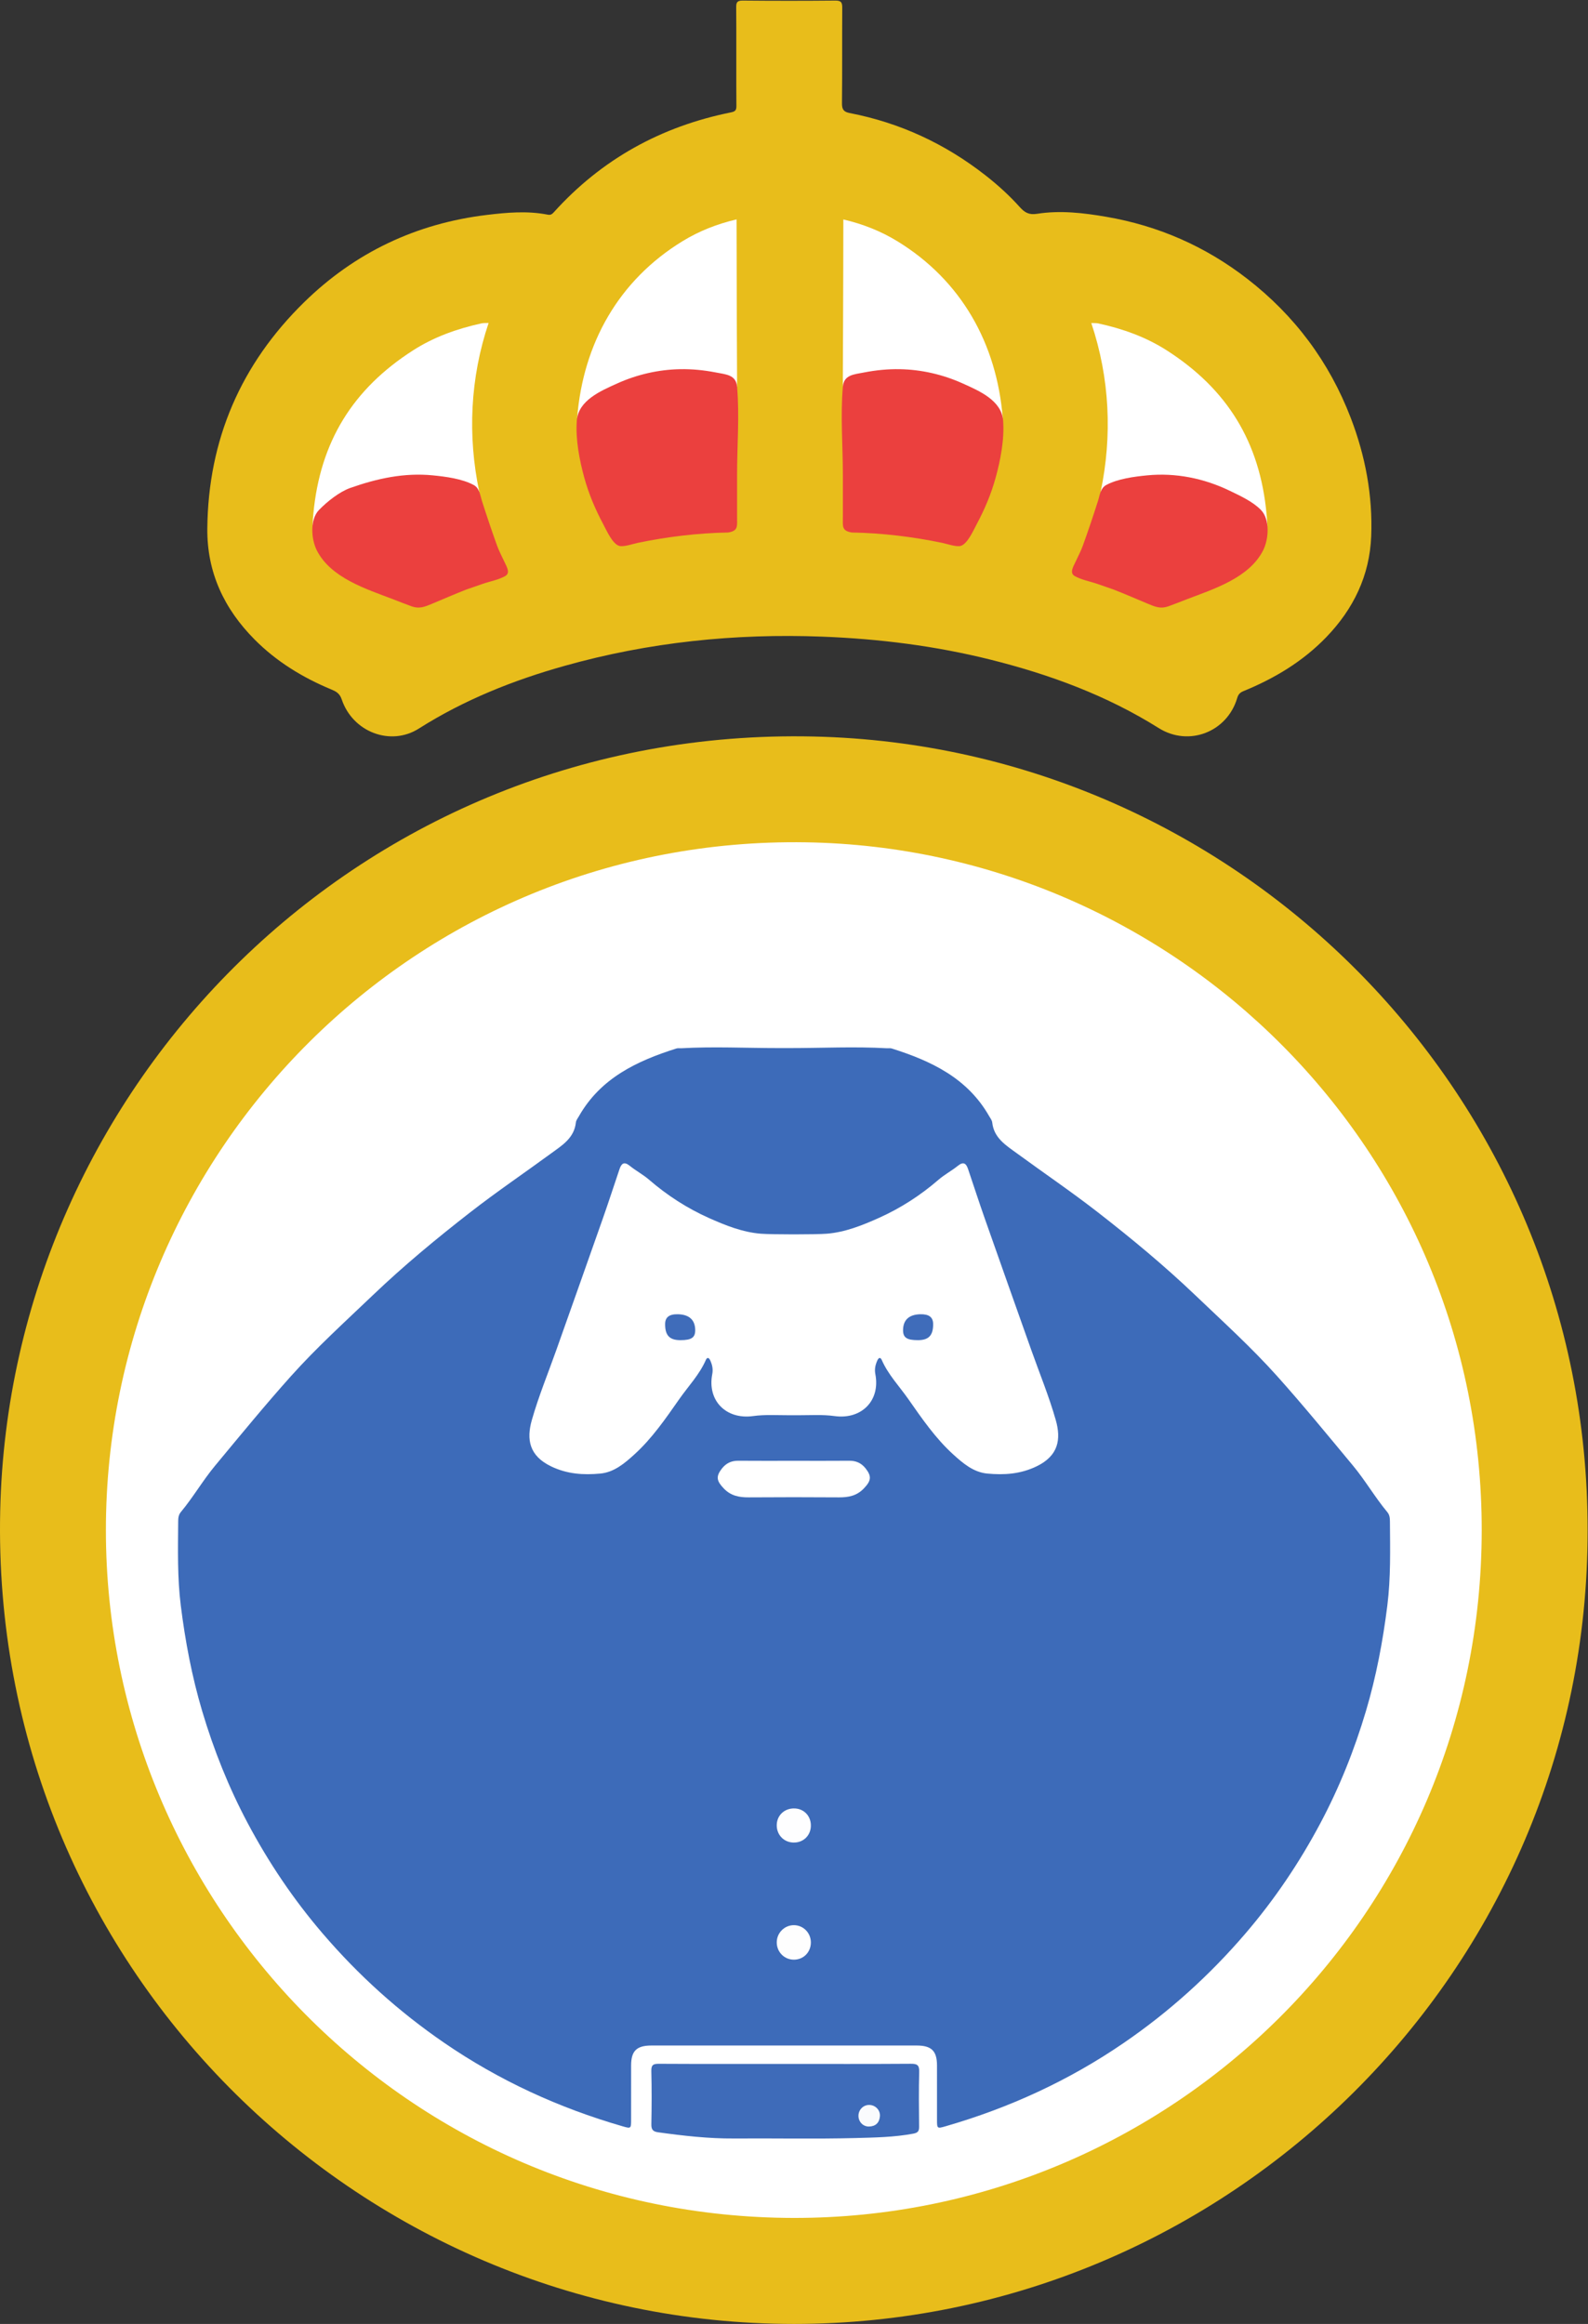 <!--<svg id="loader-logo" xmlns="http://www.w3.org/2000/svg" width="50" height="50" viewBox="0 0 64 78.4">
    <path fill="#fff" d="M10,0h1.2V11.2H0V10A10,10,0,0,1,10,0Z"/>
    <rect fill="#fff" x="35.2" y="17.6" width="11.2" height="25.6"/>
    <rect fill="#fff" opacity="0.4" x="17.6" y="35.2" width="11.2" height="25.6"/>
    <path fill="#fff" d="M52.8,35.2H64V53.8a7,7,0,0,1-7,7H52.8V35.2Z"/>
    <rect fill="#fff" y="52.8" width="11.2" height="25.6"/>
    <path fill="#fff" d="M52.8,0H57a7,7,0,0,1,7,7h0v4.2H52.8V0Z"/>
    <rect fill="#fff" opacity="0.4" x="52.8" y="17.6" width="11.2" height="11.2"/>
    <rect fill="#fff" y="35.2" width="11.2" height="11.2"/>
    <rect fill="#fff" x="35.2" y="49.6" width="11.2" height="11.2"/>
    <path fill="#fff" d="M17.6,67.2H28.8v1.2a10,10,0,0,1-10,10H17.6V67.2Z"/>
    <rect fill="#fff" opacity="0.4" x="17.6" width="28.8" height="11.2"/>
    <rect fill="#fff" y="17.6" width="28.8" height="11.2"/>
</svg>

<?xml version="1.0" encoding="UTF-8" standalone="no"?>
 Created with Inkscape (http://www.inkscape.org/)
-->
<svg
   version="1.1"
   id="loader-logo"
   width="999.933"
   height="1463.467"
   viewBox="0 0 999.933 1463.467"
   sodipodi:docname="NOVE LOGO HAGRID.eps"
   xmlns:inkscape="http://www.inkscape.org/namespaces/inkscape"
   xmlns:sodipodi="http://sodipodi.sourceforge.net/DTD/sodipodi-0.dtd"
   xmlns="http://www.w3.org/2000/svg"
   xmlns:svg="http://www.w3.org/2000/svg">
  <rect x="0" y="0" width="999.933" height="1463.467" fill="#333333" stroke="none"/>
  <defs
     id="defs6" />
  <sodipodi:namedview
     id="namedview4"
     pagecolor="#ffffff"
     bordercolor="#000000"
     borderopacity="0.25"
     inkscape:showpageshadow="2"
     inkscape:pageopacity="0.0"
     inkscape:pagecheckerboard="0"
     inkscape:deskcolor="#d1d1d1" />
  <g
     id="g8"
     inkscape:groupmode="layer"
     inkscape:label="ink_ext_XXXXXX"
     transform="matrix(1.333,0,0,-1.333,0,1463.467)">
    <g
       id="g10"
       transform="scale(0.1)">
      <path
         d="M 7499.52,3748.68 C 7501.76,1669.61 5801.44,-0.801 3748.83,0 1681.35,0.801 -46.297,1700.1 0.949,3841.04 45.285,5850.17 1708.36,7547.02 3843.29,7499.29 5858.48,7454.22 7502.48,5798.18 7499.52,3748.68"
         style="fill:#e8bd1b;fill-opacity:1;fill-rule:nonzero;stroke:none"
         id="path12" />
      <path
         d="M 500.211,3749.17 C 499.746,5539.94 1963.23,7028.67 3806.22,6999.52 5554.6,6971.87 7000.88,5547.7 6999.32,3748.4 6997.74,1931.16 5523.73,498.602 3749.67,500.801 1928.6,503.199 500.961,1981.91 500.211,3749.17"
         style="fill:#ffffff;fill-opacity:1;fill-rule:nonzero;stroke:none"
         id="path14" />
      <path
         d="m 3678.68,1315.36 c -200.55,0.01 -401.11,0.06 -601.68,-0.03 -69.76,-0.03 -95.68,-25.59 -95.78,-94.18 -0.11,-84.99 -0.01,-169.98 -0.03,-254.951 -0.01,-43.5 -0.2,-44.097 -40.47,-32.398 -301.22,87.089 -582.41,216.019 -841.74,393.839 -214.6,147.15 -405.28,319.23 -574.44,516.58 -137.77,160.72 -255.15,334.89 -354.31,521.44 -89.82,168.97 -160.48,345.76 -215.113,529.35 -48.664,163.52 -80.07,330.35 -101.16,499.08 -16.398,131.17 -13.223,263.53 -12.281,395.55 0.117,16.37 1,32.01 12.476,45.78 58.325,69.96 103.77,149.23 162.178,219.53 117.95,141.95 234.66,284.74 357.89,422.37 121.11,135.27 255.13,256.66 385.97,381.69 146.48,139.98 302.35,269.09 462.01,393.26 124.1,96.5 254.45,184.94 381.4,277.82 51.72,37.85 108.77,72.09 116.76,145.89 1.13,10.45 9.11,20.36 14.66,30.1 102.52,179.93 274,260.68 460.52,319.53 6.84,2.15 14.82,0.58 22.26,1 153.64,8.7 307.34,0.81 461,0.83 h 49.85 c 153.66,-0.02 307.36,7.87 461,-0.83 7.43,-0.42 15.42,1.15 22.26,-1 186.52,-58.85 357.99,-139.6 460.52,-319.53 5.55,-9.74 13.53,-19.65 14.66,-30.1 7.99,-73.8 65.03,-108.04 116.76,-145.89 126.94,-92.88 257.29,-181.32 381.4,-277.82 159.66,-124.17 315.52,-253.28 462.02,-393.26 130.83,-125.03 264.85,-246.42 385.96,-381.69 123.23,-137.63 239.95,-280.42 357.89,-422.37 58.4,-70.3 103.85,-149.57 162.18,-219.53 11.48,-13.77 12.36,-29.41 12.47,-45.78 0.95,-132.02 4.11,-264.38 -12.27,-395.55 -21.1,-168.73 -52.5,-335.56 -101.16,-499.08 -54.64,-183.59 -125.31,-360.38 -215.11,-529.35 -99.17,-186.55 -216.55,-360.72 -354.32,-521.44 -169.16,-197.35 -359.83,-369.43 -574.44,-516.58 -259.33,-177.82 -540.52,-306.75 -841.74,-393.839 -40.27,-11.699 -40.46,-11.102 -40.47,32.398 -0.02,84.971 0.08,169.961 -0.03,254.951 -0.1,68.59 -26.02,94.15 -95.79,94.18 -200.56,0.09 -401.11,0.04 -601.67,0.03 h -50.09"
         style="fill:#3d6bb9;fill-opacity:1;fill-rule:nonzero;stroke:none"
         id="path16" />
      <path
         d="m 3830.36,1802.02 c -0.11,-45.71 -34.55,-80.82 -79.61,-81.15 -46.03,-0.34 -82.42,36.86 -81.53,83.37 0.84,44.38 37.68,80.23 81.8,79.64 44.33,-0.61 79.46,-36.85 79.34,-81.86"
         style="fill:#fefefe;fill-opacity:1;fill-rule:nonzero;stroke:none"
         id="path18" />
      <path
         d="m 3755.37,2435.25 c 45.16,-2.35 77.11,-38.58 74.9,-84.93 -2.16,-45.59 -37.89,-78 -83.88,-76.09 -46.5,1.92 -80.08,39.87 -77.06,87.08 2.87,44.75 39.65,76.36 86.04,73.94"
         style="fill:#fefeff;fill-opacity:1;fill-rule:nonzero;stroke:none"
         id="path20" />
      <path
         d="m 3711.13,1228.41 c 197.09,0 394.17,-0.66 591.25,0.69 29.76,0.21 40.6,-5.76 39.72,-38.18 -2.34,-86.15 -1.27,-172.42 -0.46,-258.619 0.21,-21 -4.94,-29.102 -27.83,-33.403 -90.59,-16.996 -182.52,-18.199 -273.58,-20.699 -190.76,-5 -381.73,-0.699 -572.61,-2.097 -120.55,-0.801 -239.61,12.796 -358.65,29.3 -24.44,3.399 -32.62,12.5 -32.12,37.899 1.63,83.719 1.98,167.489 -0.13,251.149 -0.74,29.29 8.94,34.71 35.74,34.55 199.55,-1.1 399.11,-0.59 598.67,-0.59"
         style="fill:#3e6bb9;fill-opacity:1;fill-rule:nonzero;stroke:none"
         id="path22" />
      <path
         d="m 3729.44,4292.88 c -57.42,-0.12 -115.61,3.87 -172.09,-3.9 -126.95,-17.46 -217.17,72.22 -192.77,198.24 4.58,23.68 -0.18,44.19 -9.75,65.14 -6.43,14.08 -14.92,14.51 -20.39,1.97 -30.44,-69.77 -83.14,-124.41 -125.95,-185.58 -64.35,-91.95 -128.24,-185.18 -211.94,-261.17 -46.02,-41.8 -95.56,-84.08 -160.63,-90.23 -79.73,-7.53 -157.15,-2.69 -233.41,34.33 -102.6,49.8 -116.27,126.81 -90.27,218.26 31.95,112.44 76.81,221.2 115.93,331.62 73.26,206.82 146.73,413.57 219.45,620.58 27.25,77.56 52.62,155.77 78.9,233.66 9.11,26.97 21.84,36.9 48.42,15.39 29.04,-23.5 62.87,-41.25 91.07,-65.61 85.6,-73.96 179.17,-134.47 282.49,-180.76 78.95,-35.38 159.77,-67.57 245.69,-74.37 51.61,-4.08 259.53,-4.08 311.14,0 85.92,6.8 166.75,38.99 245.7,74.37 103.32,46.29 196.88,106.8 282.49,180.76 28.19,24.36 62.03,42.11 91.07,65.61 26.57,21.51 39.31,11.58 48.41,-15.39 26.29,-77.89 51.66,-156.1 78.91,-233.66 72.71,-207.01 146.19,-413.76 219.45,-620.58 39.12,-110.42 83.97,-219.18 115.93,-331.62 25.99,-91.45 12.32,-168.46 -90.27,-218.26 -76.26,-37.02 -153.69,-41.86 -233.41,-34.33 -65.07,6.15 -114.61,48.43 -160.64,90.23 -83.69,75.99 -147.59,169.22 -211.93,261.17 -42.81,61.17 -95.51,115.81 -125.95,185.58 -5.48,12.54 -13.98,12.11 -20.39,-1.97 -9.57,-20.95 -14.34,-41.46 -9.75,-65.14 24.4,-126.02 -65.82,-215.7 -192.77,-198.24 -56.49,7.77 -114.68,3.78 -172.1,3.9 -6.78,0.01 -33.86,0.01 -40.64,0"
         style="fill:#ffffff;fill-opacity:1;fill-rule:nonzero;stroke:none"
         id="path24" />
      <path
         d="m 4106.9,1034.6 c 29.09,-0.8 52.29,-25.2 49.63,-54.03 -2.81,-30.668 -20.8,-47.269 -51.52,-47.968 -29.09,-0.602 -51.35,24.097 -49.74,53.468 1.54,27.79 24.4,49.27 51.63,48.53"
         style="fill:#fafbfd;fill-opacity:1;fill-rule:nonzero;stroke:none"
         id="path26" />
      <path
         d="m 3213.33,4647.6 c -50.74,0.19 -71.8,22.68 -71.43,76.29 0.23,32.29 19.74,47.1 60.78,46.09 52.56,-1.28 80.3,-26.28 81.34,-73.3 0.81,-36.78 -17.21,-49.29 -70.69,-49.08"
         style="fill:#3f6cba;fill-opacity:1;fill-rule:nonzero;stroke:none"
         id="path28" />
      <path
         d="m 4336.55,4647.6 c 50.75,0.19 71.81,22.68 71.43,76.29 -0.22,32.29 -19.73,47.1 -60.77,46.09 -52.56,-1.28 -80.3,-26.28 -81.34,-73.3 -0.82,-36.78 17.21,-49.29 70.68,-49.08"
         style="fill:#3f6cba;fill-opacity:1;fill-rule:nonzero;stroke:none"
         id="path30" />
      <path
         d="m 3749.74,3905.69 c -71.06,-0.15 -142.1,-0.4 -213.16,-0.76 -44.79,-0.22 -84.12,6.93 -117.86,42.32 -33.22,34.83 -38.33,55.66 -8.9,93.45 19.92,25.58 44.96,37.5 77.61,37.22 87.45,-0.77 172.73,-0.26 260.18,-0.26 h 2.13 c 87.45,0 174.91,-0.51 262.35,0.26 32.66,0.28 57.7,-11.64 77.62,-37.22 29.43,-37.79 24.31,-58.62 -8.91,-93.45 -33.74,-35.39 -73.06,-42.54 -117.86,-42.32 -71.04,0.36 -138.94,0.6 -209.99,0.75 l -3.21,0.01"
         style="fill:#ffffff;fill-opacity:1;fill-rule:nonzero;stroke:none"
         id="path32" />
      <path
         d="m 3477.72,10943.6 c -0.36,23 3.82,32.6 30.07,32.4 146.23,-1.4 292.46,-1.4 438.68,0 28.12,0.3 32.28,-10.2 32.13,-34.8 -0.98,-149.9 0.42,-299.9 -1.28,-449.9 -0.35,-29.1 7.69,-41.1 36.3,-46.6 237.65,-45.9 451.09,-145.2 641.56,-294.3 58.11,-45.5 112.67,-95 161.9,-149.8 23.26,-25.9 43.39,-37.99 81.91,-31.9 109.37,17.31 219.25,4.36 327.39,-14.26 245.69,-42.29 467.89,-139.67 665.41,-292.79 224.1,-173.73 387.42,-392.59 488.89,-657.14 68.99,-179.83 104.13,-366.58 96.6,-559.14 -7.27,-185.75 -83.75,-343.5 -212.12,-476.57 -110.91,-114.98 -244.9,-195.18 -391.57,-255.17 -17.52,-7.17 -24.54,-16.44 -29.6,-33.42 -47.5,-159.39 -228.15,-230.33 -370.41,-141.02 -246.4,154.67 -514.95,253.37 -795.15,323.39 -260.55,65.1 -525.47,98.25 -793.97,108.55 -412.9,15.84 -818.87,-26.07 -1216.76,-137.78 -242.7,-68.14 -475.18,-160.71 -689.47,-296.65 -133.47,-84.66 -312.22,-16.21 -363.98,137.92 -9.93,29.58 -27.91,38.16 -50.22,47.46 -134.84,56.21 -257.71,131.14 -361.04,235.19 -143.97,144.97 -225.615,317.02 -223.646,524.79 3.988,420.07 158.976,776.95 457.566,1069.16 239.78,234.66 529.4,372.22 863.83,412.33 95.58,11.46 191.18,19.9 286.74,1.08 13.48,-2.66 20.49,2.33 28.58,11.31 226.3,250.96 507.18,405.66 837.39,472.06 20.51,4.1 25.46,11.1 25.17,30.7 -1.1,77.5 0.29,387.5 -0.9,464.9"
         style="fill:#e8bd1b;fill-opacity:1;fill-rule:nonzero;stroke:none"
         id="path34" />
      <path
         d="m 5199.19,8655.16 c 111.55,50.16 232.02,77.66 353.12,66.56 162.75,-14.92 311.06,-120.76 434.41,-226.76 -0.58,17.56 -2.55,42.37 -3.66,54.35 -31.7,342.83 -187.04,591.68 -470.95,773.84 -99.4,63.78 -209.34,102.78 -324.36,127.77 -9.45,2.06 -19.56,1.09 -32.68,1.68 87.08,-259.43 99.82,-532.12 44.12,-797.44"
         style="fill:#ffffff;fill-opacity:1;fill-rule:nonzero;stroke:none"
         id="path36" />
      <path
         d="m 3981.35,9152.14 c 264.37,83.7 449.73,101.5 668.51,-70.78 7.78,-6.13 79.63,-70.52 86.88,-77.32 -28.23,352.5 -196.68,650.96 -498.21,835.28 -77.36,47.28 -161.36,80.77 -254.8,102.7 0,-252.87 -2.19,-744.57 -2.38,-751.57 -0.2,-7 0.71,-24.04 0,-38.31"
         style="fill:#ffffff;fill-opacity:1;fill-rule:nonzero;stroke:none"
         id="path38" />
      <path
         d="m 2263.92,8655.46 c -111.56,50.16 -232.02,77.66 -353.12,66.56 -162.76,-14.92 -311.07,-120.77 -434.42,-226.76 0.58,17.57 2.56,42.37 3.67,54.35 31.7,342.83 187.04,591.68 470.94,773.84 99.41,63.78 209.34,102.78 324.37,127.78 9.45,2.05 19.55,1.08 32.67,1.66 -87.08,-259.42 -99.82,-532.1 -44.11,-797.43"
         style="fill:#ffffff;fill-opacity:1;fill-rule:nonzero;stroke:none"
         id="path40" />
      <path
         d="m 3481.76,9152.44 c -264.38,83.71 -449.73,101.5 -668.52,-70.78 -7.77,-6.13 -79.63,-70.52 -86.88,-77.31 28.24,352.49 196.68,650.95 498.22,835.27 77.35,47.28 161.35,80.77 254.8,102.7 0,-252.87 2.18,-744.57 2.38,-751.57 0.18,-7 -0.71,-24.04 0,-38.31"
         style="fill:#ffffff;fill-opacity:1;fill-rule:nonzero;stroke:none"
         id="path42" />
      <path
         d="m 3439.75,8463.1 c -141.15,-2.24 -291.3,-20.47 -426.7,-48.88 -22.06,-4.63 -66.27,-20.11 -87.48,-14.49 -32.28,8.57 -60.75,74.03 -76.31,103.15 -37.74,70.66 -67.89,142.17 -88.78,217.76 -23.26,84.11 -42.36,183.01 -35.7,271.06 7.23,95.63 112.93,140.43 191.43,175.81 93.01,41.91 194.46,65.3 296.54,67.14 56.13,1.01 112.28,-4.51 167.37,-15.23 49.44,-9.62 96.82,-10.9 101.71,-67.71 11.75,-136.59 -0.05,-279.55 -0.04,-416.73 0.01,-65.78 0.05,-131.57 0,-197.36 -0.03,-45.16 6.36,-66.5 -42.04,-74.52"
         style="fill:#eb403e;fill-opacity:1;fill-rule:nonzero;stroke:none"
         id="path44" />
      <path
         d="m 2202.15,8193.37 c -54.3,-21.28 -107.77,-44.6 -161.58,-67.09 -34.38,-14.37 -59.86,-24.82 -95.63,-12.15 -30.02,10.63 -59.61,22.75 -89.36,34.12 -126.14,48.18 -293.1,100.43 -358.94,230.3 -27.05,53.38 -33.12,146.39 10.06,190.85 38.87,40.03 96.97,86.31 148.84,104.56 127.39,44.81 254.26,72.26 388.53,59.15 61.56,-6.01 138.29,-15.95 193.48,-45.53 28.2,-15.11 30.56,-48.88 39.59,-77.06 22.47,-70.14 45.98,-140.15 70.96,-209.44 9.17,-25.43 22.02,-48.97 33.22,-73.57 10.91,-23.99 31.63,-54.88 5.5,-69.99 -30.82,-17.83 -73.47,-25.52 -107.07,-37.19 -25.87,-8.99 -51.74,-17.97 -77.6,-26.96"
         style="fill:#eb403e;fill-opacity:1;fill-rule:nonzero;stroke:none"
         id="path46" />
      <path
         d="m 4023.55,8463.1 c 141.15,-2.24 291.3,-20.47 426.7,-48.88 22.06,-4.63 66.27,-20.11 87.47,-14.49 32.28,8.57 60.75,74.03 76.3,103.15 37.75,70.66 67.9,142.17 88.79,217.76 23.26,84.11 42.36,183.01 35.71,271.06 -7.24,95.63 -112.93,140.43 -191.43,175.81 -93.02,41.91 -194.46,65.3 -296.54,67.14 -56.14,1.01 -112.29,-4.51 -167.37,-15.23 -49.45,-9.62 -96.82,-10.9 -101.71,-67.71 -11.75,-136.59 0.05,-279.55 0.04,-416.73 -0.01,-65.78 -0.05,-131.57 0,-197.36 0.02,-45.16 -6.36,-66.5 42.04,-74.52"
         style="fill:#eb403e;fill-opacity:1;fill-rule:nonzero;stroke:none"
         id="path48" />
      <path
         d="m 5261.14,8193.37 c 54.3,-21.28 107.78,-44.6 161.59,-67.09 34.37,-14.37 59.85,-24.82 95.62,-12.15 30.03,10.63 59.61,22.75 89.37,34.12 126.14,48.18 293.09,100.43 358.93,230.3 27.05,53.38 33.12,146.39 -10.06,190.85 -38.86,40.03 -98.57,67.2 -148.08,91.12 -121.14,58.52 -255.01,85.7 -389.29,72.59 -61.55,-6.01 -138.29,-15.95 -193.48,-45.53 -28.2,-15.11 -30.55,-48.88 -39.59,-77.06 -22.47,-70.14 -45.97,-140.15 -70.95,-209.44 -9.17,-25.43 -22.03,-48.97 -33.22,-73.57 -10.91,-23.99 -31.64,-54.88 -5.51,-69.99 30.82,-17.83 73.47,-25.52 107.08,-37.19 25.87,-8.99 51.73,-17.97 77.59,-26.96"
         style="fill:#eb403e;fill-opacity:1;fill-rule:nonzero;stroke:none"
         id="path50" />
    </g>
  </g>
</svg>